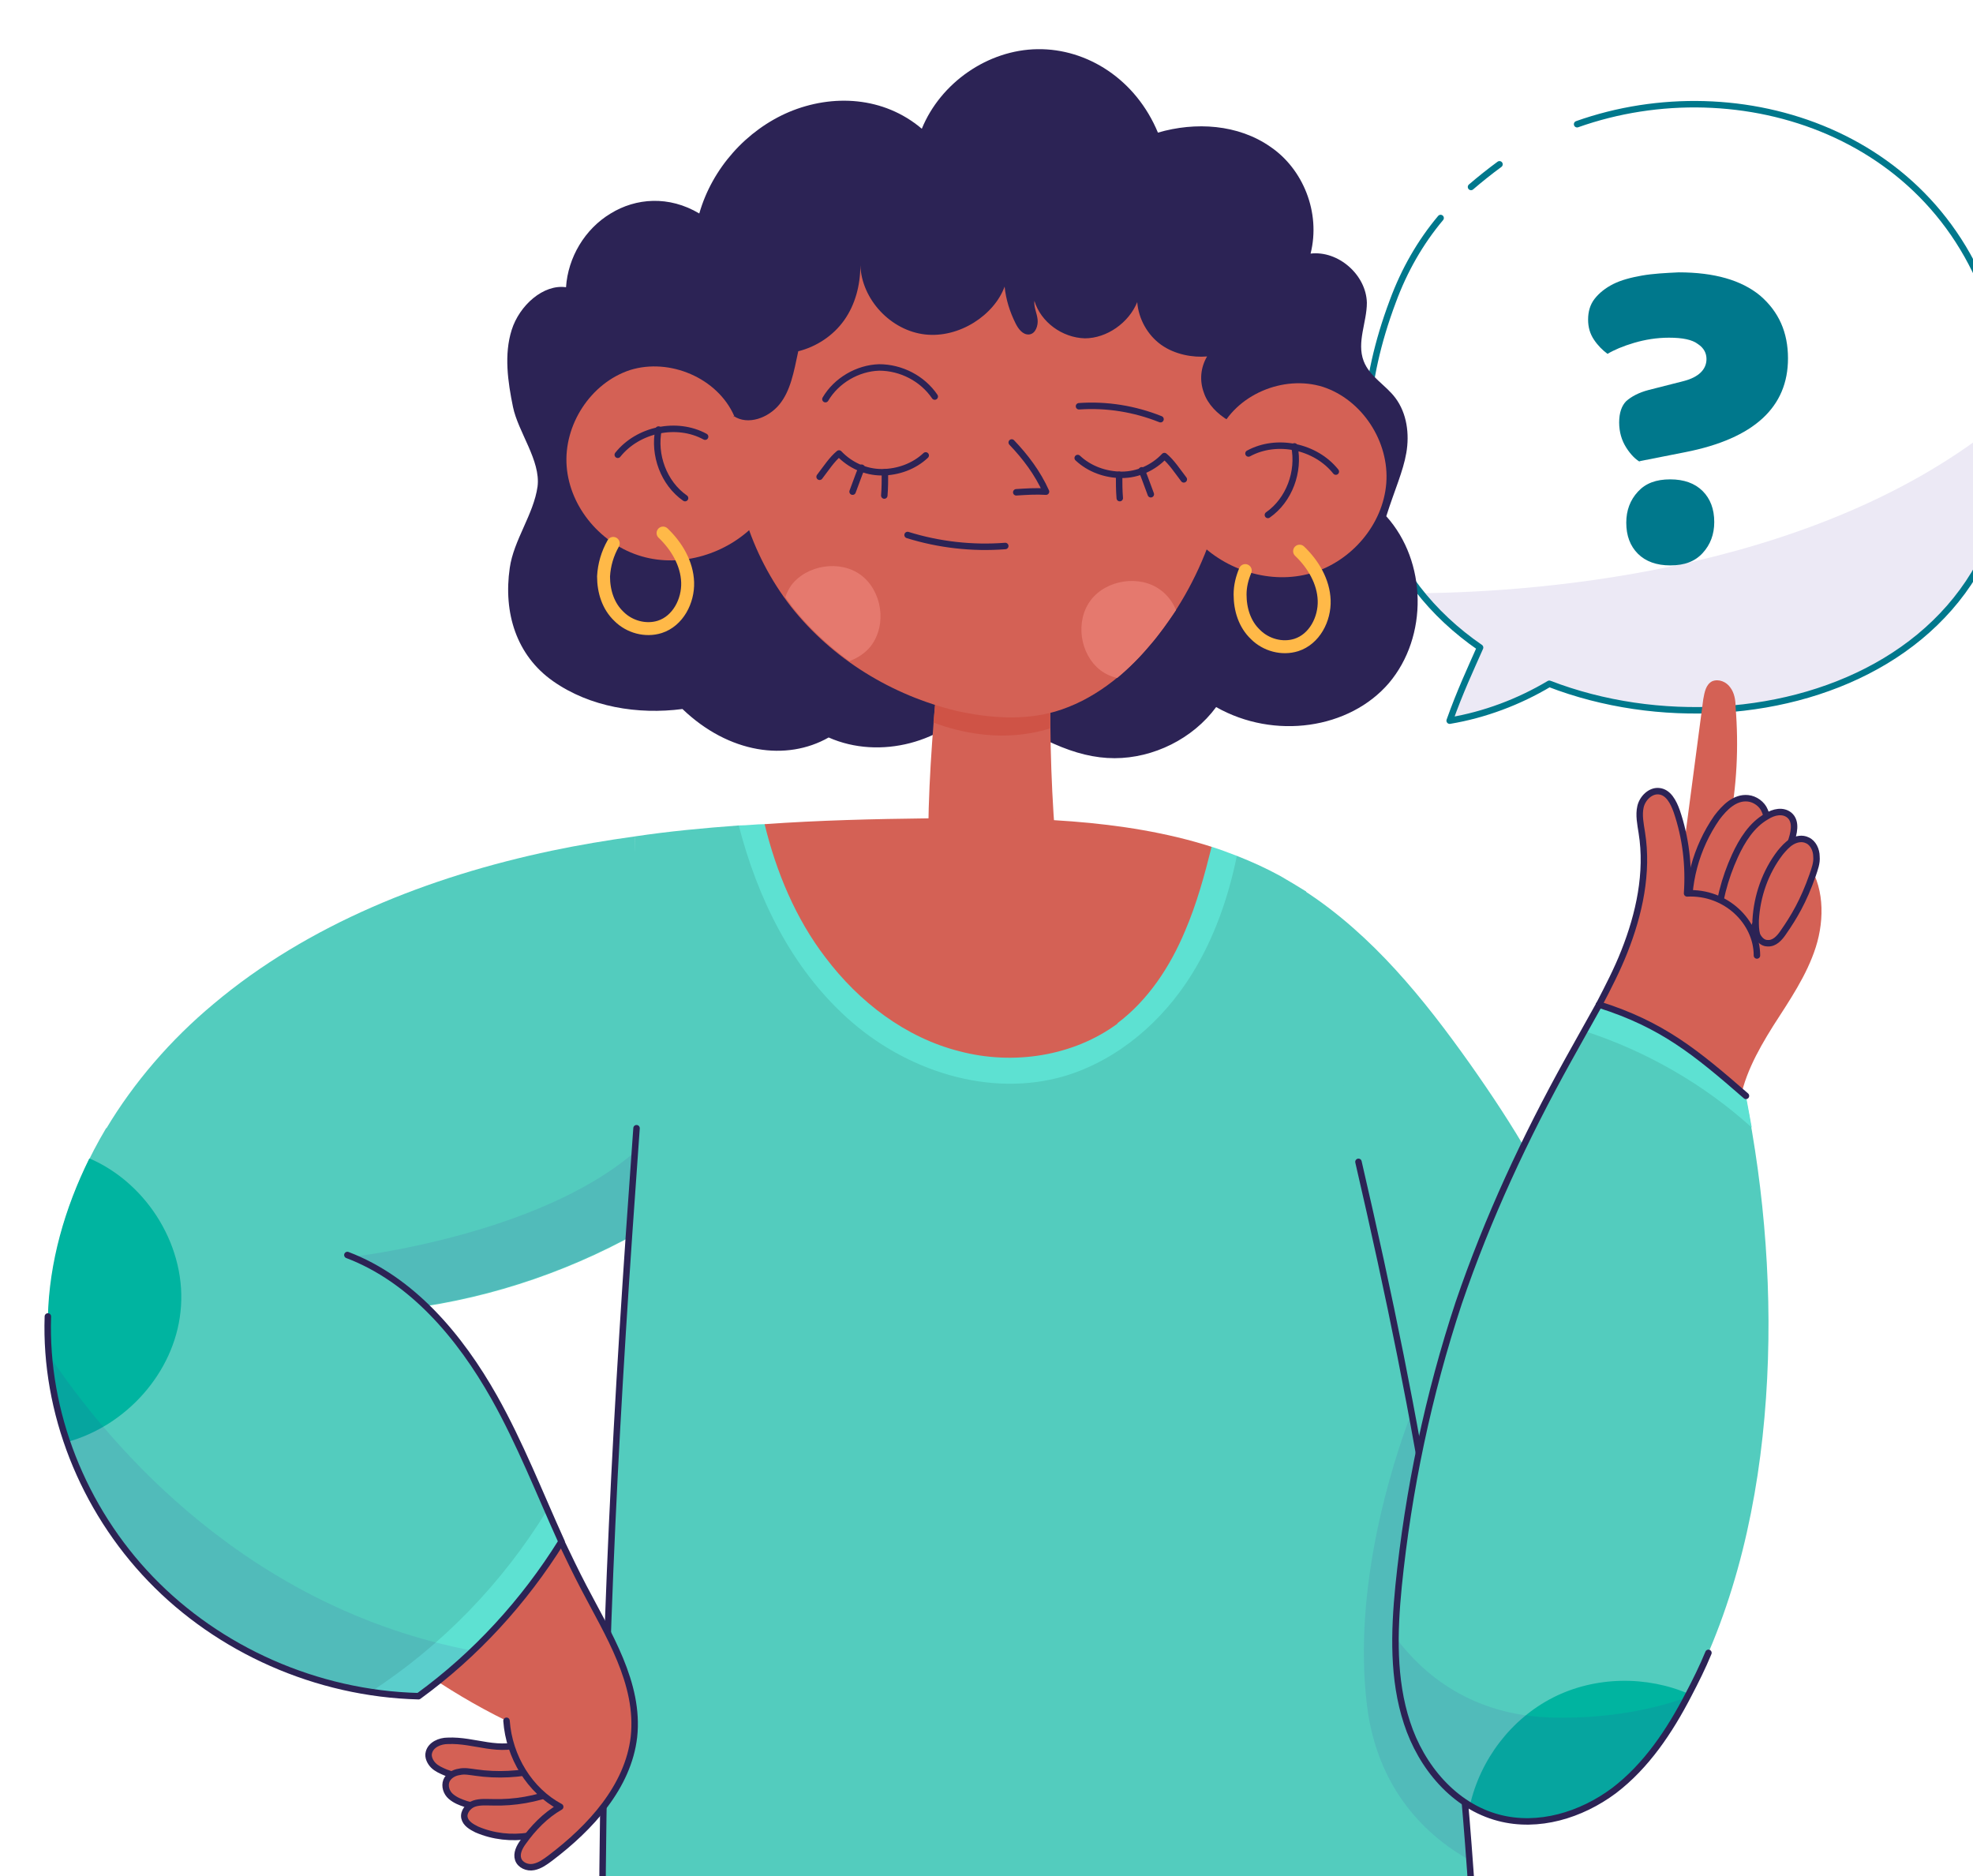 <?xml version="1.0" encoding="UTF-8"?><svg xmlns="http://www.w3.org/2000/svg" xmlns:xlink="http://www.w3.org/1999/xlink" version="1.1" viewBox="0 0 305 290"><!-- Generator: Adobe Illustrator 29.7.1, SVG Export Plug-In . SVG Version: 2.1.1 Build 8)  --><defs><style>
      .st0 {
        filter: url(#drop-shadow-1);
      }

      .st1 {
        fill: #452499;
        mix-blend-mode: multiply;
        opacity: .1;
      }

      .st2 {
        fill: #2c2355;
      }

      .st3 {
        stroke: #ffb948;
        stroke-width: 2px;
      }

      .st3, .st4, .st5 {
        fill: none;
        stroke-linecap: round;
        stroke-linejoin: round;
      }

      .st4 {
        stroke: #2c2355;
      }

      .st5 {
        stroke: #00788c;
      }

      .st6 {
        isolation: isolate;
      }

      .st7 {
        fill: #00b4a0;
      }

      .st8 {
        fill: #fff;
      }

      .st9 {
        fill: #cf5346;
      }

      .st10 {
        fill: #00788c;
      }

      .st11 {
        fill: #5de1d2;
      }

      .st12 {
        fill: #e5796e;
      }

      .st13 {
        fill: #53ccbe;
      }

      .st14 {
        fill: #d46155;
      }
    </style><filter id="drop-shadow-1" x="-.1" y=".5" width="304.6" height="290" filterUnits="userSpaceOnUse"><feOffset dx="7" dy="7"/><feGaussianBlur result="blur" stdDeviation="0"/><feFlood flood-color="#030a4c" flood-opacity=".1"/><feComposite in2="blur" operator="in"/><feComposite in="SourceGraphic"/></filter></defs><g class="st6"><g id="Calque_1"><g class="st0"><g><path class="st8" d="m301.9 44.2c-11.9-46.1-78.1-45.9-93.5-4.6c-9.5 25.3-1.3 43.3 13.5 53.5c-1.5 3.4-3.1 6.8-4.7 11.3c5.4-.9 10.7-2.9 15.4-5.7c33.2 12.8 82.3-4.1 69.3-54.5z"/><path class="st1" d="m303.9 56.8c-28.3 24.3-72.1 27.7-91.3 27.9c2.6 3.3 5.7 6.1 9.2 8.5c-1.5 3.4-3.1 6.8-4.7 11.3c5.4-.9 10.7-2.9 15.4-5.7c30.3 11.7 73.8-1.3 71.3-42z"/><g><path class="st5" d="m224.8 18.4c-1.5 1.1-3 2.3-4.4 3.5"/><path class="st5" d="m215.7 26.7c-3.1 3.7-5.6 8-7.4 12.9c-9.5 25.3-1.3 43.3 13.5 53.5c-1.5 3.4-3.1 6.8-4.7 11.3c5.4-.9 10.7-2.9 15.4-5.7c33.2 12.8 82.3-4.1 69.3-54.5c-7.9-30.7-39.9-40.9-65-32"/></g><path class="st10" d="m246.7 64.5c-.8-.4-1.6-1.2-2.3-2.3c-.7-1.1-1.1-2.4-1.1-3.9c0-1.5.4-2.6 1.1-3.3c.8-.7 1.9-1.3 3.4-1.7l5.5-1.4c2.3-.6 3.5-1.8 3.5-3.4c0-.9-.4-1.7-1.3-2.3c-.9-.7-2.4-1-4.5-1c-1.9 0-3.7.3-5.4.8c-1.7.5-3.1 1.1-4.1 1.7c-.8-.6-1.5-1.3-2.1-2.2c-.6-.9-.9-1.9-.9-3.1c0-1.2.3-2.3 1-3.2c.7-.9 1.7-1.7 2.9-2.3c1.2-.6 2.7-1 4.4-1.3c1.7-.3 3.6-.4 5.7-.5c5.5 0 9.7 1.2 12.6 3.6c2.9 2.5 4.3 5.7 4.3 9.7c0 7.5-5.2 12.4-15.9 14.5l-7.1 1.4zm-2.3 9.3c0-1.9.6-3.5 1.8-4.8c1.2-1.3 2.8-1.9 5-1.9c2.1 0 3.8.6 5 1.8c1.2 1.2 1.8 2.8 1.8 4.8c0 1.9-.6 3.5-1.8 4.8c-1.2 1.3-2.8 1.9-5 1.9c-2.1 0-3.8-.6-5-1.8c-1.2-1.2-1.8-2.8-1.8-4.8z"/></g><g><g><path class="st2" d="m144.3 101c-5.2 6.8-15.3 9.5-23.2 6c-6.5 3.7-15.4 2.5-22.6-4.4c-6.9.9-14.3-.3-20-4.3c-5.7-4-7.7-10.6-6.7-17.5c.6-4.3 3.7-8.3 4.3-12.6c.5-4-3-8.4-3.8-12.3c-.8-3.9-1.4-8.1-.2-11.9c1.2-3.8 4.9-7.1 8.4-6.6c.3-4.6 2.9-9 6.9-11.4c3.9-2.4 9-2.8 13.7 0c2-7 7.3-12.9 13.9-15.7c6.7-2.8 14.6-2.4 20.5 2.6c2.9-7.1 10.2-12.2 17.9-12.3c7.7-.1 15.2 4.7 18.6 12.9c5.8-1.7 12.4-1.3 17.4 2.2c5 3.4 7.8 10.1 6.2 16.5c4.3-.5 8.6 3.3 8.7 7.6c0 3-1.6 6.1-.5 9c.9 2.4 3.4 3.7 4.9 5.7c1.8 2.4 2.2 5.6 1.7 8.5c-.5 2.9-1.8 5.7-3.1 9.8c6.3 7 6.5 18.6.4 25.8c-6.1 7.1-17.7 8.8-26.7 3.7c-3.6 4.9-9.7 7.9-15.7 7.9c-6.1 0-12.1-3-21-9z"/><g><path class="st14" d="m138.2 94.6c-.8 8.8-1.6 17.6-1.7 26.7c6.2 1.5 12.6 1.8 19.6.9c-.7-9.1-.9-18.3-.6-27.5h-17.2z"/><path class="st9" d="m138.2 94.6c-.3 3.4-.6 6.7-.9 10.1c4.3 1.6 11 3.1 18 .9c0-3.6 0-7.2 0-10.9h-17.2z"/></g><g><g><g><path class="st14" d="m106.5 57.3c-2.6-5.9-10-9-16.1-7.1c-6.1 2-10.3 8.5-9.8 14.9c.5 6.4 5.4 12.1 11.6 13.9c6.2 1.8 13.2-.4 17.6-5l-3.4-16.7z"/><g><path class="st4" d="m88.5 63.3c3.1-3.9 9.1-5.2 13.5-2.8"/><path class="st4" d="m98.9 70c-3.3-2.3-4.9-6.7-4.1-10.6"/></g></g><path class="st3" d="m87.8 77c-.9 1.6-1.4 3.3-1.5 5.1c0 2.3.7 4.6 2.4 6.2c1.6 1.6 4.1 2.3 6.3 1.6c2.8-.9 4.4-4 4.3-6.9c-.1-2.9-1.7-5.6-3.8-7.6"/></g><g><path class="st14" d="m181.4 59.9c2.6-5.9 10-9 16.1-7.1c6.1 2 10.3 8.5 9.8 14.9c-.5 6.4-5.4 12.1-11.6 13.9c-6.2 1.8-13.2-.4-17.6-5l3.4-16.7z"/><g><path class="st4" d="m199.5 65.9c-3.1-3.9-9.1-5.2-13.5-2.8"/><path class="st4" d="m189 72.6c3.3-2.3 4.9-6.7 4.1-10.6"/></g><path class="st3" d="m185.5 81.2c-.5 1.2-.8 2.4-.8 3.7c0 2.3.7 4.6 2.4 6.2c1.6 1.6 4.1 2.3 6.3 1.6c2.8-.9 4.4-4 4.3-6.9c-.1-2.9-1.7-5.6-3.8-7.6"/></g><g><path class="st14" d="m183 57.9c.4 12.6-4.1 25.3-12.3 34.9c-3.9 4.6-8.8 8.5-14.6 10.2c-4.9 1.4-10.2 1-15.2-.1c-10-2.4-19.2-8-25.6-16.1c-6.3-8.1-9.7-18.6-8.9-29.5c2.2 1.5 5.4.3 7.1-1.8c1.7-2.1 2.2-4.9 2.9-8.2c2.8-.7 5.4-2.4 7.1-4.8c1.7-2.4 2.5-5.4 2.5-8.5c.2 5.3 4.7 10.1 10 10.7c5.3.6 10.7-3 12.3-7.4c.2 2 .8 3.9 1.7 5.7c.4.8 1.1 1.8 2.1 1.7c1-.1 1.4-1.4 1.3-2.3c-.1-1-.6-1.9-.5-2.9c1 3.3 4.3 5.7 7.8 5.8c3.4 0 6.8-2.4 8.1-5.6c.2 2.6 1.6 5.1 3.7 6.6c2.1 1.5 4.9 2 7.1 1.8c-1 1.7-1.2 3.7-.5 5.6c.6 1.8 2.1 3.3 3.8 4.3z"/><g><path class="st12" d="m172.4 84.2c-3.2-2.4-8.4-1.6-10.8 1.6c-2.4 3.2-1.7 8.3 1.5 10.8c.8.6 1.7 1 2.6 1.2c1.8-1.5 3.5-3.2 5-5c1.5-1.7 2.8-3.6 4.1-5.5c-.5-1.2-1.3-2.3-2.4-3.1z"/><path class="st12" d="m115.4 86.7c2.5 3.2 5.6 6.1 8.9 8.5c1.3-.5 2.4-1.2 3.3-2.3c2.6-3.4 1.7-8.6-1.5-11c-3.2-2.4-8.4-1.6-10.8 1.6c-.4.6-.7 1.2-.9 1.8c.3.5.7.9 1 1.4z"/></g><g><g><g><path class="st4" d="m176 67.1c-1-1.3-1.9-2.7-3-3.6c-1.7 1.8-4.1 2.9-6.6 2.9c-2.5 0-5-.9-6.8-2.6"/><path class="st4" d="m169.5 65.7c.5 1.2.9 2.4 1.4 3.7"/><path class="st4" d="m166 66.4c0 1.2 0 2.4.1 3.6"/></g><path class="st4" d="m159.8 55.8c4.3-.3 8.6.4 12.6 2"/></g><g><g><path class="st4" d="m119.7 66.7c1-1.3 1.9-2.7 3-3.6c1.7 1.8 4.1 2.9 6.6 2.9c2.5 0 5-.9 6.8-2.6"/><path class="st4" d="m126.2 65.3c-.5 1.2-.9 2.4-1.4 3.7"/><path class="st4" d="m129.8 66c0 1.2 0 2.4-.1 3.6"/></g><path class="st4" d="m120.6 54.7c1.7-2.9 5-4.8 8.3-4.9c3.4 0 6.7 1.7 8.6 4.5"/></g><path class="st4" d="m149.4 61.4c2.1 2.2 4 4.7 5.3 7.6c-1.5-.1-3.1 0-4.6.1"/><path class="st4" d="m148.4 77.4c-5.1.4-10.3-.2-15.1-1.7"/></g></g></g></g><g><g><path class="st13" d="m238.2 221.2c3.5-10.9 2.3-22.8-1.4-33.6c-3.7-10.8-9.9-20.7-16.6-30.2c-7.1-10-15-19.8-25.4-26.6c0 0-7 78.5 18.3 110.1l25-19.6z"/><g><path class="st13" d="m93.8 182.3c-11.5 6.8-24.4 11.3-37.7 13c0 0-17.6-2.9-27.4-8.2c-9.9-5.3-19.3-19.6-19.3-19.6c4.3-7.2 10-13.8 16.6-19.3c14.6-12.3 33.3-19.7 52.3-23.7c4.3-.9 8.5-1.6 12.8-2.2l2.7 60z"/><path class="st1" d="m45.6 193c5.8 1.5 10.5 2.2 10.5 2.2c13.3-1.7 26.2-6.2 37.7-13l-.6-12.7c-.7.4-1.4.9-2.1 1.6c-15.1 13-43.8 16.2-43.8 16.2c0 0-.7 2.5-1.7 5.7z"/></g><g><path class="st13" d="m220.8 290c-2.6-42.9-8.1-75.5-17.8-117.4l-8.1-41.8c-1.3-.8-2.6-1.6-4-2.4c-2.2-1.2-4.4-2.2-6.7-3.1l-32.4 17.4l-44.6-22.1c-5.4.4-10.8.9-16.1 1.7l.3 45.2c-3.2 44.1-5.1 78.6-5.3 122.6h134.7z"/><path class="st1" d="m211 211.9c-2.7 7.2-8.9 26.2-6.7 44.6c1.6 13.3 9.4 20.4 15.8 24c-2-23-5-45.9-9-68.6z"/><path class="st4" d="m220.8 290c-2.6-42.9-8.1-75.5-17.8-117.4"/><path class="st4" d="m91.4 167.4c-3.2 44.1-5.1 78.6-5.3 122.6"/><path class="st11" d="m180.3 123.9l-31 14.1l-38.1-17.6c-1.3 0-2.7.2-4 .2c2.9 11.2 8.1 21.9 16.7 29.7c9 8.2 22.1 12.5 33.8 9c8.2-2.5 15.1-8.5 19.6-15.8c3.4-5.5 5.6-11.8 6.9-18.2c-1.3-.5-2.6-1-3.9-1.4z"/><path class="st14" d="m165.7 151.2c4.8-3.6 8.2-8.8 10.5-14.3c1.8-4.2 3-8.6 4.1-13c-13.8-4.4-29.1-4.6-43.8-4.4c-8.4.1-16.9.3-25.3.9c1.8 7.4 4.8 14.6 9.4 20.6c5.2 6.9 12.4 12.4 20.7 14.5c8.3 2.2 17.6.8 24.5-4.3z"/></g></g><g><g><g><path class="st14" d="m74.3 262.2c-1.8 1-4 .9-6 .6c-2-.3-4-.8-6.1-.7c-1.2 0-2.6.6-2.9 1.8c-.2.7.2 1.5.7 2c.5.5 1.2.8 1.9 1.1c4.5 1.7 9.7 1.3 14.3 0l-2-4.7z"/><path class="st4" d="m74.3 262.2c-1.8 1-4 .9-6 .6c-2-.3-4-.8-6.1-.7c-1.2 0-2.6.6-2.9 1.8c-.2.7.2 1.5.7 2c.5.5 1.2.8 1.9 1.1c4.5 1.7 9.7 1.3 14.3 0l-2-4.7z"/></g><g><path class="st14" d="m76.7 266.5c-3.3.8-6.8 1-10.2.5c-.8-.1-1.7-.3-2.5-.1c-.8.1-1.7.6-2 1.4c-.3.8 0 1.8.7 2.4c.7.6 1.5.9 2.4 1.2c5.1 1.4 10.7.7 15.2-2l-3.5-3.4z"/><path class="st4" d="m76.7 266.5c-3.3.8-6.8 1-10.2.5c-.8-.1-1.7-.3-2.5-.1c-.8.1-1.7.6-2 1.4c-.3.8 0 1.8.7 2.4c.7.6 1.5.9 2.4 1.2c5.1 1.4 10.7.7 15.2-2l-3.5-3.4z"/></g><g><path class="st14" d="m79 269.9c-3.1 1.2-6.5 1.8-9.8 1.7c-1 0-2-.1-2.9.2c-.9.3-1.7 1.3-1.5 2.2c.2.9 1.1 1.4 1.9 1.8c5.1 2.2 11.3 1.2 15.5-2.4l-3.2-3.6z"/><path class="st4" d="m79 269.9c-3.1 1.2-6.5 1.8-9.8 1.7c-1 0-2-.1-2.9.2c-.9.3-1.7 1.3-1.5 2.2c.2.9 1.1 1.4 1.9 1.8c5.1 2.2 11.3 1.2 15.5-2.4l-3.2-3.6z"/></g><g><path class="st14" d="m79.8 231.4c1.1 2.3 2.2 4.6 3.4 6.9c3.8 7.3 8.7 14.9 7.8 23.2c-.9 7.7-6.7 14-12.9 18.7c-.8.6-1.6 1.2-2.6 1.4c-1 .2-2.1-.3-2.4-1.2c-.3-.9.2-1.9.8-2.7c1.5-2.1 3.4-4.1 5.7-5.4c-4.7-2.5-7.9-7.7-8.3-13.3c-4.7-2.3-9.2-5-13.5-8"/><path class="st4" d="m79.8 231.4c1.1 2.3 2.2 4.6 3.4 6.9c3.8 7.3 8.7 14.9 7.8 23.2c-.9 7.7-6.7 14-12.9 18.7c-.8.6-1.6 1.2-2.6 1.4c-1 .2-2.1-.3-2.4-1.2c-.3-.9.2-1.9.8-2.7c1.5-2.1 3.4-4.1 5.7-5.4c-4.7-2.5-7.9-7.7-8.3-13.3"/></g></g><g><path class="st13" d="m9.4 167.4c-5.3 8.9-8.6 18.9-8.9 29.1c-.5 14.8 5.4 29.7 15.9 40.6c10.5 10.9 25.6 17.7 41.4 18.1c8.8-6.4 16.3-14.6 22.1-23.9h0c-3.4-7.5-6.4-15.2-10.4-22.3c-5.3-9.4-12.7-18.2-22.7-22l-37.3-19.6z"/><path class="st11" d="m79.8 231.4c-.8-1.7-1.5-3.4-2.2-5c-6.9 11.3-16.3 21-27.4 28.2c2.5.4 5 .6 7.5.7c8.8-6.4 16.3-14.6 22.1-23.9h0z"/><path class="st7" d="m6.8 172.1c-3.8 7.7-6.2 16-6.4 24.5c-.2 6.6.8 13.1 3 19.3c9.1-2.5 16.5-10.7 17.5-20.1c1.1-9.8-5-19.8-14-23.7z"/><path class="st1" d="m.6 202.5c1 12.8 6.6 25.2 15.8 34.7c10.5 10.9 25.6 17.7 41.4 18.1c3-2.2 5.8-4.6 8.4-7.1c-34.7-6.6-55.9-31.2-65.6-45.7z"/><path class="st4" d="m.4 196.5c-.5 14.8 5.4 29.7 15.9 40.6c10.5 10.9 25.6 17.7 41.4 18.1c8.8-6.4 16.3-14.6 22.1-23.9h0c-3.4-7.5-6.4-15.2-10.4-22.3c-5.3-9.4-12.7-18.2-22.7-22"/></g></g><g><g><path class="st14" d="m261.8 164.4c.5-4.6 2.8-8.8 5.3-12.8c2.5-3.9 5.2-7.8 6.6-12.2c1.4-4.4 1.3-9.7-1.5-13.3l-11.9-5.5c1.2-6 1.5-12.2 1-18.3c0-1.1-.2-2.2-.8-3c-.6-.9-1.8-1.4-2.8-1c-1 .5-1.2 1.7-1.4 2.8l-3.4 25.8l-8.2 25.1l17.1 12.4z"/><g><path class="st14" d="m265.4 121.5c.7-.9.9-2.2.4-3.2c-.4-1-1.5-1.8-2.6-1.9c-2-.2-3.6 1.4-4.8 3c-3.2 4.6-4.8 10.4-4.2 16c0 .9.3 1.9.8 2.6c.6.7 1.8 1.1 2.5.5c.4-.3.5-.7.7-1.1c2.2-5 3.1-10.8 7.1-15.9z"/><path class="st4" d="m265.4 121.5c.7-.9.9-2.2.4-3.2c-.4-1-1.5-1.8-2.6-1.9c-2-.2-3.6 1.4-4.8 3c-3.2 4.6-4.8 10.4-4.2 16c0 .9.3 1.9.8 2.6c.6.7 1.8 1.1 2.5.5c.4-.3.5-.7.7-1.1c2.2-5 3.1-10.8 7.1-15.9z"/></g><g><path class="st14" d="m269.8 123.3c.5-1.4 1-3.3-.2-4.3c-1-.8-2.4-.5-3.5.2c-2.3 1.3-3.8 3.7-4.9 6.1c-1.6 3.5-2.6 7.3-2.8 11.2c0 1 0 2.2.5 3.1s1.7 1.5 2.7 1c.6-.3.9-.9 1.2-1.5c2.3-4.8 4.7-9.5 7-15.8z"/><path class="st4" d="m269.8 123.3c.5-1.4 1-3.3-.2-4.3c-1-.8-2.4-.5-3.5.2c-2.3 1.3-3.8 3.7-4.9 6.1c-1.6 3.5-2.6 7.3-2.8 11.2c0 1 0 2.2.5 3.1s1.7 1.5 2.7 1c.6-.3.9-.9 1.2-1.5c2.3-4.8 4.7-9.5 7-15.8z"/></g><g><path class="st14" d="m273.2 128.3c.3-.9.7-1.9.6-2.9c0-1-.5-2.1-1.4-2.5c-.8-.4-1.7-.2-2.4.2c-.7.4-1.3 1.1-1.8 1.7c-2.3 3-3.6 6.7-3.8 10.5c0 .7 0 1.5.2 2.2c.3.7.9 1.3 1.6 1.3c1.1.1 1.9-.8 2.5-1.7c1.6-2.3 3.1-4.8 4.5-8.8z"/><path class="st4" d="m273.2 128.3c.3-.9.7-1.9.6-2.9c0-1-.5-2.1-1.4-2.5c-.8-.4-1.7-.2-2.4.2c-.7.4-1.3 1.1-1.8 1.7c-2.3 3-3.6 6.7-3.8 10.5c0 .7 0 1.5.2 2.2c.3.7.9 1.3 1.6 1.3c1.1.1 1.9-.8 2.5-1.7c1.6-2.3 3.1-4.8 4.5-8.8z"/></g><g><path class="st14" d="m264.6 140.7c0-5.2-4.8-9.9-10.8-9.6c.3-4.3-.2-8.6-1.6-12.7c-.5-1.4-1.3-3-2.8-3.1c-1.3-.1-2.5 1.1-2.8 2.4c-.3 1.3 0 2.7.2 4c1 6.2-.4 12.6-2.7 18.4c-1.1 2.8-2.5 5.5-3.9 8.2l4.4 3.7l20-11.3z"/><path class="st4" d="m264.6 140.7c0-5.2-4.8-9.9-10.8-9.6c.3-4.3-.2-8.6-1.6-12.7c-.5-1.4-1.3-3-2.8-3.1c-1.3-.1-2.5 1.1-2.8 2.4c-.3 1.3 0 2.7.2 4c1 6.2-.4 12.6-2.7 18.4c-1.1 2.8-2.5 5.5-3.9 8.2"/></g></g><g><path class="st13" d="m240.2 148.3c-1.6 2.9-3.2 5.7-4.8 8.6c-6.6 11.9-12.4 24.3-16.9 37.5c-4.7 14.2-7.8 29-9.3 43.8c-.7 7.1-.9 14.4 1.3 21.1c2.2 6.8 7.3 12.9 14.2 14.7c6.1 1.6 12.7-.4 17.8-4.2c5-3.8 8.6-9.2 11.5-14.8c7.4-14.1 10.9-30 12-45.9c1.1-15.9-.2-31.9-3.2-46.8c-7.7-6.7-12.9-11-22.7-14.1"/><path class="st11" d="m238 152.4c9.5 3.1 18.4 8.2 25.8 14.9c-.3-1.6-.6-3.3-.9-4.9c-7.7-6.7-12.9-11-22.7-14.1c-.7 1.4-1.5 2.7-2.2 4z"/><path class="st7" d="m254.2 254.9c-6.6-2.9-14.6-2.8-21.1.5c-6.5 3.3-11.3 9.6-12.9 16.8c1.4.9 2.9 1.5 4.5 2c6.1 1.6 12.7-.4 17.8-4.2c5-3.8 8.6-9.2 11.5-14.8c0 0 0-.2.1-.3z"/><path class="st1" d="m224.8 274.1c6.1 1.6 12.7-.4 17.8-4.2c5-3.8 8.5-9.1 11.4-14.6c-5.3 1.9-12.3 3.4-21 3.2c-12.5-.3-20-6.7-24.2-12.3c0 4.5.4 8.9 1.8 13.1c2.2 6.8 7.3 12.9 14.2 14.7z"/><path class="st4" d="m262.9 162.4c-7.7-6.7-12.9-11-22.7-14.1"/><path class="st4" d="m240.2 148.3c-1.6 2.9-3.2 5.7-4.8 8.6c-6.6 11.9-12.4 24.3-16.9 37.5c-4.7 14.2-7.8 29-9.3 43.8c-.7 7.1-.9 14.4 1.3 21.1c2.2 6.8 7.3 12.9 14.2 14.7c6.1 1.6 12.7-.4 17.8-4.2c5-3.8 8.6-9.2 11.5-14.8c1.1-2.1 2.2-4.3 3.1-6.5"/></g></g></g></g></g></g></g></svg>